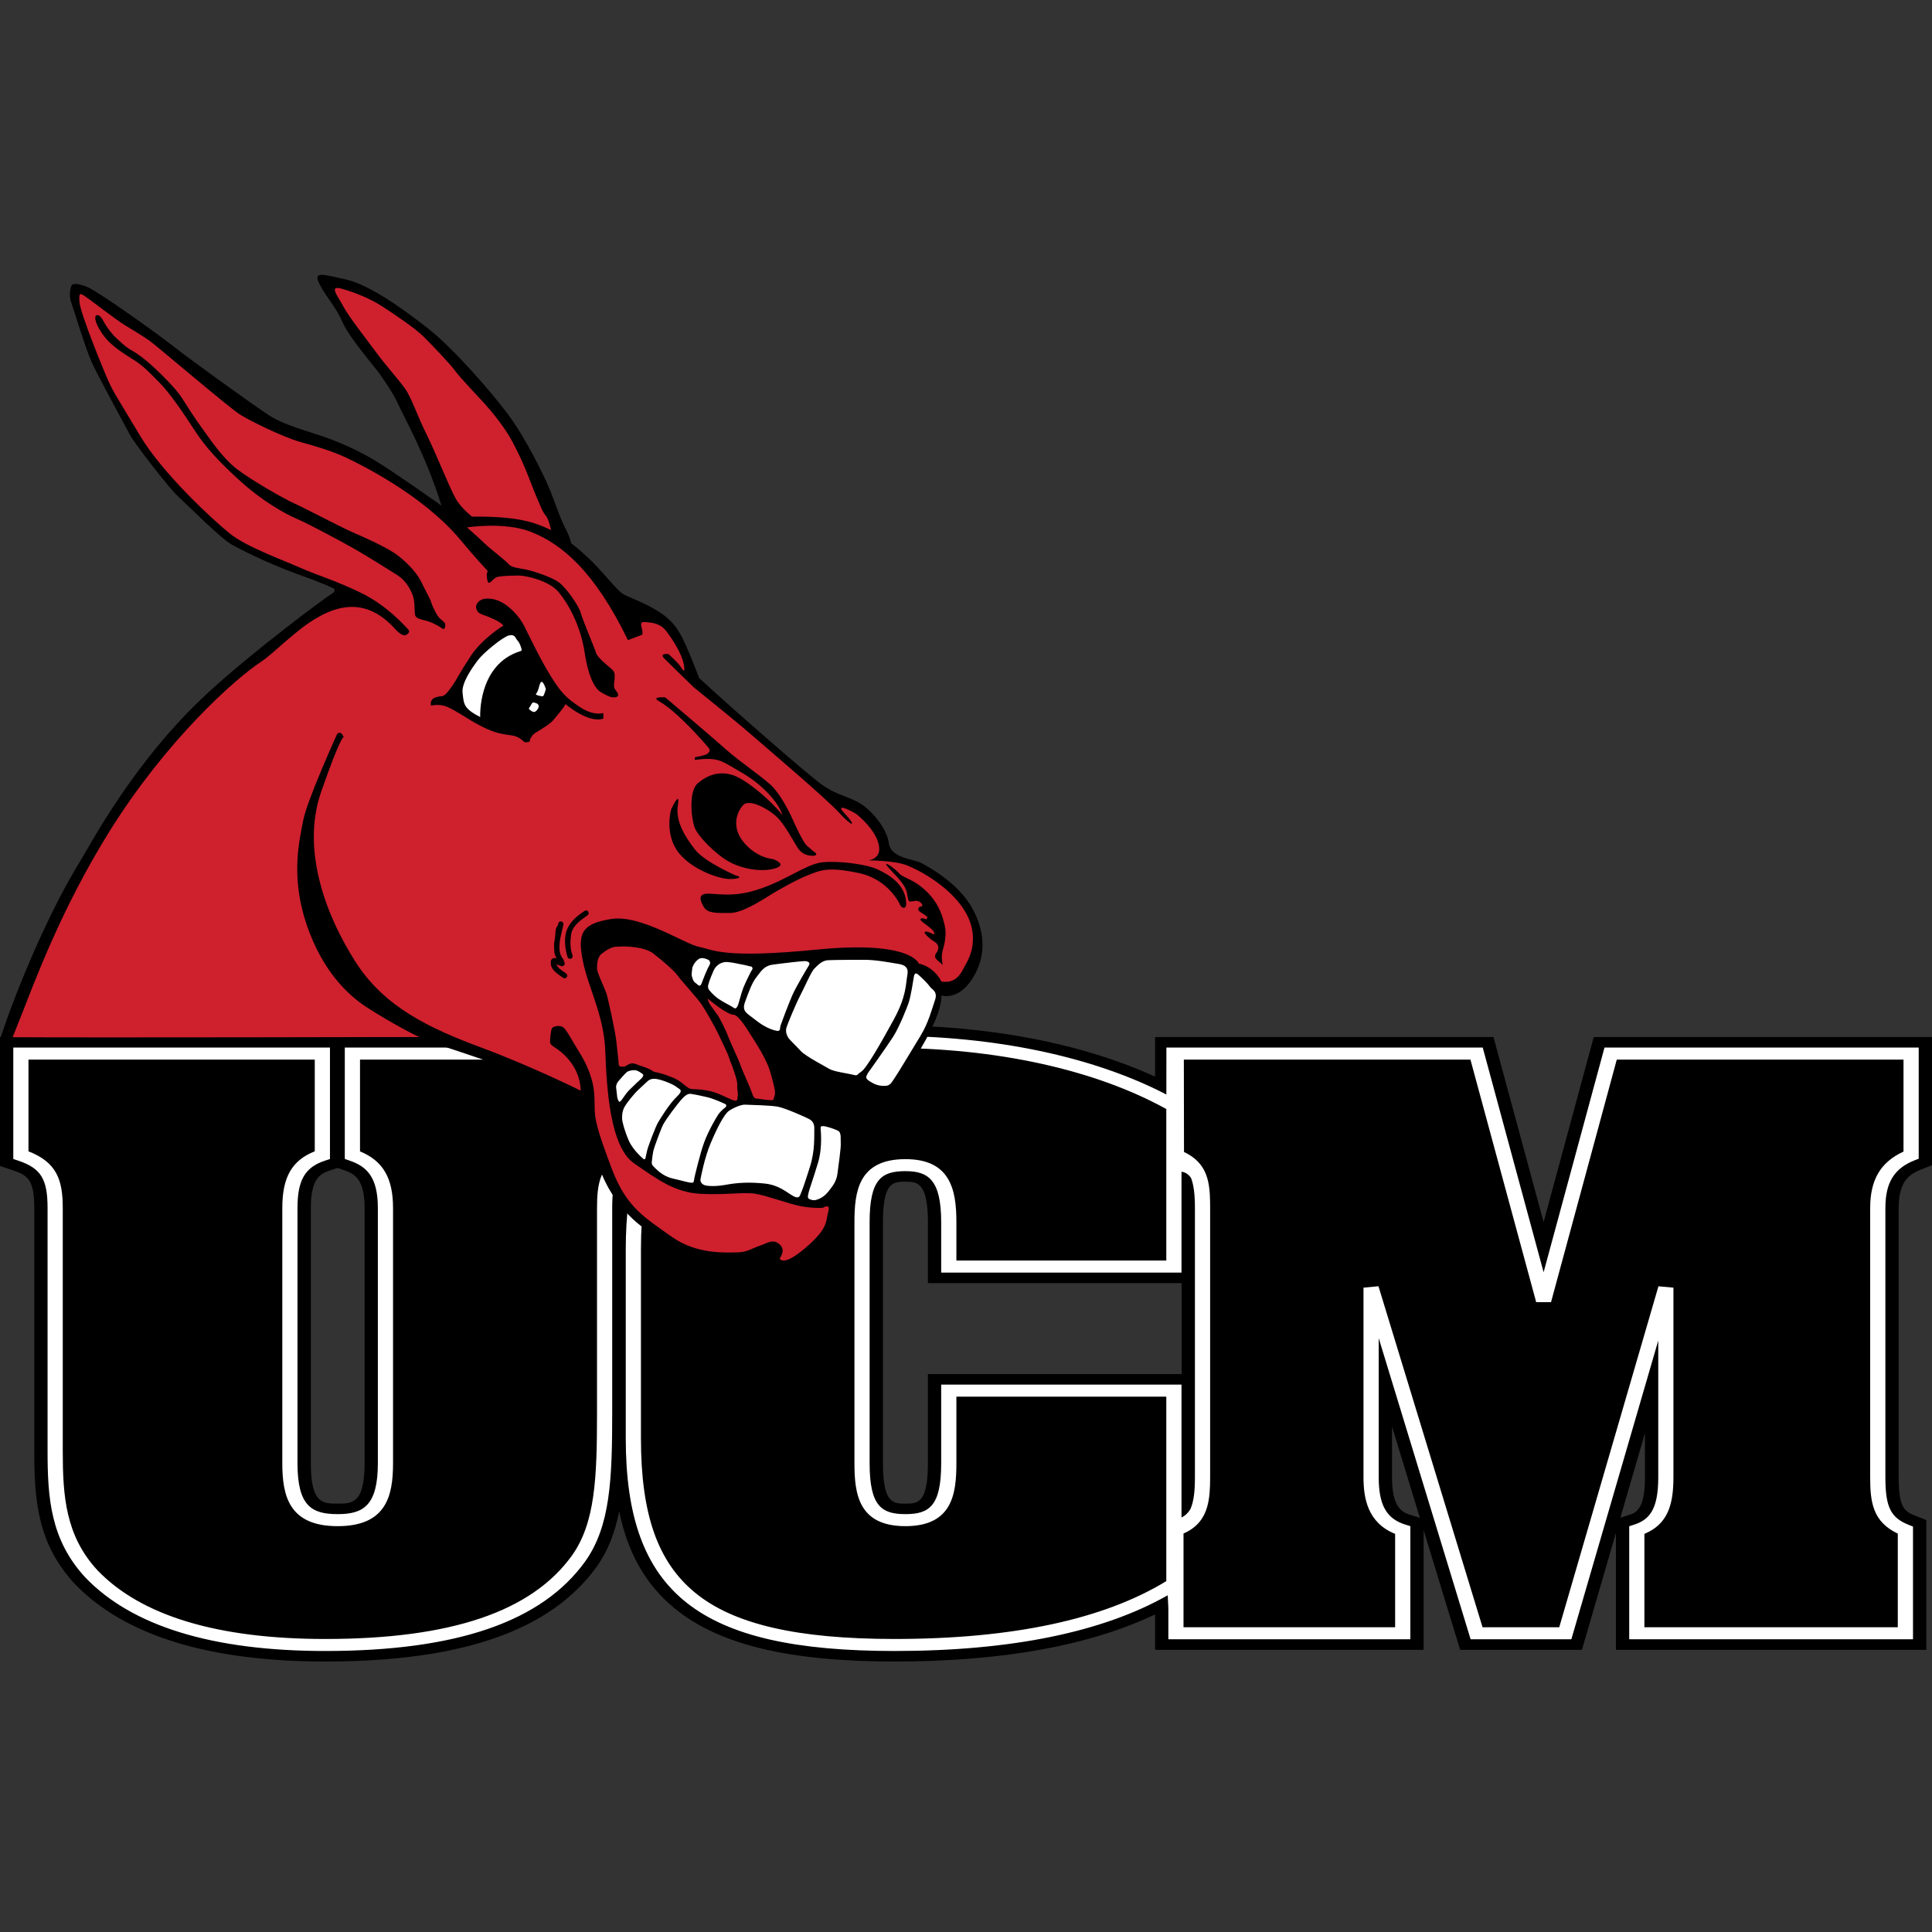 <svg width="500" height="500" viewBox="0 0 500 500" fill="none" xmlns="http://www.w3.org/2000/svg">
<rect x="0" y="0" width="500" height="500" fill="#333333" stroke="none"/>
<path d="M229.727 265.351C199.744 265.351 180.289 271.257 169.409 284.639V268.382H164.004H0V301.752L3.305 302.857C7.261 304.174 8.87 305.434 8.87 312.647V375.445C8.87 388.105 9.657 399.438 19.322 409.877C32.163 423.247 53.963 430 84.164 430C119.585 430 142.576 421.961 154.453 405.42C157.42 401.241 159.162 396.533 160.237 391.161C162.539 402.128 167.197 410.18 174.593 416.246C186.031 425.628 204.116 429.999 231.517 429.999C259.346 429.999 281.947 425.898 298.929 417.811V426.972H368.434V396.005C372.047 407.842 377.886 426.972 377.886 426.972H409.402C409.402 426.972 414.905 408.054 418.205 396.713V426.972H498.524V393.39L495.531 392.21C492.641 391.063 491.378 389.786 491.378 382.306V312.642C491.378 306.276 493.63 304.078 497.011 302.743L500 301.554V268.382H494.595H412.462C412.462 268.382 404.598 297.414 399.485 316.269C394.378 297.414 386.508 268.382 386.508 268.382H298.929V278.636C280.078 270.033 255.904 265.351 229.727 265.351L229.727 265.351ZM87.365 302.259C88.215 302.553 89.068 302.845 89.068 302.845C91.858 303.798 94.359 305.265 94.359 312.647V378.67C94.359 389.134 91.133 389.134 87.399 389.134C83.511 389.134 80.442 389.134 80.442 378.67V312.647C80.442 305.138 82.733 303.774 85.502 302.87C85.502 302.87 86.445 302.561 87.365 302.259L87.365 302.259ZM234.325 305.821C237.185 305.821 240.143 305.82 240.143 316.281V332.065H305.812V355.612H240.143V378.674C240.143 389.138 237.447 389.134 234.325 389.134C231.201 389.134 228.503 389.138 228.503 378.674V316.282C228.503 305.821 231.201 305.822 234.325 305.822V305.821ZM360.254 369.184C363.686 380.433 364.201 382.13 367.463 392.815C366.465 392.507 365.001 392.052 365.001 392.052C362.705 391.339 360.254 389.947 360.254 382.308V369.184V369.184ZM425.716 370.896V382.309C425.716 390.736 423.319 391.513 421.567 392.077C421.567 392.077 420.341 392.475 419.345 392.798C422.225 382.899 422.634 381.495 425.716 370.897V370.896Z" fill="black"/>
<path d="M229.727 268.079C193.579 268.079 173.796 276.601 165.969 297.194V271.105H164.004H89.232V299.934L90.421 300.343C94.843 301.851 97.79 304.519 97.79 312.641V378.673C97.79 389.7 93.979 391.856 87.389 391.856C80.646 391.856 76.989 389.757 76.989 378.673V312.641C76.989 305.39 78.939 302.062 84.177 300.351L85.395 299.959V271.105H3.439V299.946L4.641 300.346C10.588 302.33 12.31 305.091 12.31 312.64V375.443C12.31 387.615 13.047 398.495 22.1 408.264C34.215 420.89 55.092 427.274 84.164 427.274C118.237 427.274 140.251 419.686 151.465 404.074C157.954 394.929 158.438 382.882 158.438 365.543V312.639C158.438 305.918 159.397 302.359 164.842 300.316L164.901 300.294C162.898 306.841 161.946 314.486 161.946 323.344V372.208C161.946 412.35 180.8 427.274 231.518 427.274C261.598 427.274 285.345 422.422 302.204 412.86C302.276 414.392 302.354 415.891 302.368 416.14V424.243H364.994V394.975L363.746 394.582C358.822 393.061 356.81 389.502 356.81 382.305V346.304C362.517 365.011 380.594 424.241 380.594 424.241H406.666L429.158 346.928V382.305C429.158 390.845 426.748 393.339 422.868 394.591L421.641 394.987V424.243H495.083V395.076L493.996 394.641C489.295 392.782 487.937 390.017 487.937 382.305V312.641C487.937 306.084 490.188 302.392 495.471 300.3L496.559 299.875V271.105H494.594H415.244C415.244 271.105 402.528 318.035 399.484 329.253C396.446 318.037 383.729 271.105 383.729 271.105H306.378V271.1H301.862L301.853 283.255C282.954 273.453 257.522 268.078 229.726 268.078L229.727 268.079ZM229.727 271.19C257.841 271.19 283.392 276.815 301.838 287.017V326.226H247.514V316.281C247.514 307.814 245.914 299.986 234.322 299.986C222.148 299.986 221.13 308.396 221.13 316.281V378.673C221.13 386.56 222.148 394.968 234.322 394.968C246.492 394.968 247.514 386.56 247.514 378.673V361.451H301.838V409.193C285.586 419.122 261.947 424.164 231.519 424.164C206.253 424.164 189.851 420.359 179.898 412.195C170.203 404.24 165.876 391.91 165.876 372.211V323.346C165.876 285.325 183.18 271.19 229.727 271.19L229.727 271.19ZM7.369 274.222H81.461V297.958C75.547 300.308 73.059 304.645 73.059 312.642V378.674C73.059 387.138 74.796 394.969 87.389 394.969C99.987 394.969 101.719 387.138 101.719 378.674V312.642C101.719 304.866 99.116 300.425 93.169 297.975V274.221H162.033V298.033C155.169 301.136 154.508 306.479 154.508 312.642V365.545C154.508 382.393 154.057 394.073 148.04 402.545C137.593 417.094 116.699 424.166 84.163 424.166C56.386 424.166 36.563 418.194 25.244 406.408C16.917 397.415 16.242 387.059 16.242 375.445V312.642C16.242 305.389 14.723 300.828 7.368 297.962V274.222H7.369ZM306.379 274.222H380.547C381.189 276.588 397.563 336.998 397.563 336.998H401.404C401.404 336.998 417.78 276.588 418.42 274.222H492.626V298.029C486.703 300.754 484 305.294 484 312.642V382.306C484 388.672 484.619 393.803 491.146 396.898V421.133H425.57V396.967C431.714 394.415 433.083 389.259 433.083 382.308V333.243L429.204 332.893C429.204 332.893 404.214 418.784 403.528 421.135H383.683C382.976 418.817 356.745 332.876 356.745 332.876L352.871 333.243V382.308C352.871 387.696 353.911 394.085 361.058 396.967V421.132H306.292V414.071L306.297 414.066L306.292 396.873C307 396.571 307.624 396.225 308.194 395.853C308.196 395.851 308.2 395.849 308.203 395.845L308.207 395.84C312.774 392.851 313.182 387.742 313.182 382.302V312.638C313.182 307.717 312.989 303.257 309.489 300.12L309.471 300.103L309.467 300.099C308.646 299.367 307.643 298.71 306.419 298.134L306.377 274.221L306.379 274.222ZM234.319 303.093C240.179 303.093 243.577 305.25 243.577 316.281V329.342H305.771V303.232C306.962 303.411 307.74 304.089 308.246 304.88C308.955 306.72 309.245 309.159 309.245 312.642V382.307C309.245 386.092 308.924 388.675 308.069 390.557C307.562 391.43 306.825 392.23 305.771 392.716V358.338H243.577V378.672C243.577 389.819 240.457 391.855 234.319 391.855C228.175 391.855 225.056 389.818 225.056 378.672V316.28C225.056 305.133 228.175 303.092 234.319 303.092L234.319 303.093Z" fill="white"/>
<path d="M144.604 138.259L161.822 157.203C161.822 157.203 168.025 157.897 170.092 159.615C172.156 161.337 176.29 163.404 179.055 174.429C179.055 174.429 201.435 195.785 211.081 203.017C220.733 210.251 215.215 205.772 217.964 206.805C220.733 207.839 224.518 210.939 225.546 212.663C226.585 214.385 229.332 217.14 229.332 219.894C229.332 222.649 231.75 221.619 233.126 222.307C234.51 222.997 241.045 225.064 244.145 228.51C247.248 231.953 252.418 234.363 253.106 243.318C253.797 252.274 249.661 253.31 248.627 254.343C247.597 255.377 246.56 256.753 244.494 256.062C242.424 255.377 241.393 252.967 239.675 251.585C237.95 250.209 232.44 247.109 225.894 246.764C219.348 246.421 204.19 247.109 198.683 247.452C193.17 247.797 186.627 248.14 182.841 247.109C179.055 246.073 177.326 247.797 177.326 249.519C177.326 251.24 176.333 253.739 179.735 256.062C183.143 258.388 185.588 259.51 187.657 260.541C189.724 261.58 194.201 263.987 195.24 266.742C196.268 269.499 202.814 276.728 202.126 285.343C202.126 285.343 195.412 285.254 193.17 283.965C192.557 283.608 190.242 285.6 190.242 285.6C190.242 285.6 182.145 281.21 177.326 282.24C177.326 282.24 175.599 277.764 168.025 277.764C168.025 277.764 164.231 274.321 160.791 276.728C157.348 279.148 158.039 279.828 158.039 279.828C158.039 279.828 158.039 284.653 159.072 286.722C160.106 288.784 159.072 297.054 166.646 301.876C166.646 301.876 172.156 307.388 180.078 307.388C180.078 307.388 193.861 306.355 196.958 307.388C200.056 308.424 203.502 310.831 206.953 311.177C210.396 311.522 213.836 312.21 216.248 309.798C216.248 309.798 216.596 319.441 209.36 324.271C202.126 329.088 202.125 327.711 199.713 327.021C197.304 326.335 195.24 324.957 191.446 325.993C187.657 327.021 183.866 326.335 179.393 324.271C174.916 322.196 163.546 314.619 161.822 312.21C160.105 309.798 152.178 293.954 152.178 286.034C152.178 286.034 149.423 282.24 143.225 279.828C137.025 277.419 114.343 268.331 110.155 266.742C108.82 266.234 109.459 268.072 109.011 268.371C109.011 268.371 24.645 268.576 1.729 268.425C1.729 268.425 17.521 196.77 87.422 154.796C87.422 154.796 90.865 152.727 87.763 151.693C84.668 150.663 63.311 142.392 60.899 140.326C58.481 138.259 45.057 125.863 42.985 123.102C40.923 120.348 30.586 110.013 20.595 82.113C20.595 82.113 16.464 71.776 22.664 75.567C28.857 79.356 32.996 82.459 35.411 84.177C37.82 85.902 53.319 97.612 59.862 102.434C66.406 107.258 73.645 111.392 80.191 113.111C86.734 114.835 97.751 120.348 103.957 125.515C110.155 130.682 118.077 134.816 118.077 134.816C118.077 134.816 113.601 124.479 111.531 119.66C109.467 114.835 103.615 100.367 101.548 98.303C99.473 96.236 84.32 73.843 84.32 73.843C84.32 73.843 86.734 72.124 90.177 73.5C93.618 74.879 103.615 80.737 107.055 83.489C110.498 86.247 126.348 101.746 128.064 104.849C129.791 107.946 139.434 122.412 140.468 127.582C141.504 132.746 144.604 138.259 144.604 138.259Z" fill="#CF202E"/>
<path d="M83.094 71.136C81.952 71.2 81.826 71.884 82.773 73.691C84.67 77.312 86.734 79.04 88.625 83.341C90.525 87.645 97.235 95.227 98.271 96.774C99.308 98.325 101.717 101.594 103.099 104.7C104.407 107.649 110.411 118.269 114.25 130.886C113.802 130.535 113.399 130.232 113.086 130.013C110.329 128.116 101.373 121.753 96.724 118.992C92.075 116.24 87.589 114.342 83.633 112.963C79.672 111.585 73.644 110.037 69.855 107.63C66.067 105.215 50.048 93.671 44.537 89.37C39.022 85.061 25.248 75.417 22.832 74.387C20.42 73.35 19.218 73.348 18.7 73.691C18.182 74.036 17.839 76.625 18.355 78.004C18.873 79.377 22.145 90.232 23.696 93.675C25.248 97.121 32.481 110.38 33.684 112.622C34.893 114.858 43.67 126.223 45.915 128.293C48.146 130.357 57.107 139.319 59.861 140.865C62.619 142.416 69.857 146.032 77.088 148.614C84.32 151.196 86.216 152.231 86.216 152.231C86.216 152.231 87.42 152.751 85.693 153.787C83.98 154.82 65.958 168.142 53.823 179.284C34.606 196.934 23.206 218.942 20.82 222.761C13.562 234.374 4.915 254.011 0.069 268.769C0.018 268.926 2.776 269.697 2.776 269.697C2.776 269.697 4.353 265.679 5.622 262.509C8.617 255.018 15.658 235.399 28.531 214.838C43.004 191.717 60.539 175.882 67.606 171.232C74.665 166.583 88.66 147.789 102.232 162.741C102.232 162.741 104.122 164.979 105.158 164.288C106.197 163.597 106.026 163.255 105.327 162.564C104.642 161.873 100.169 156.711 93.45 153.44C86.734 150.165 82.251 148.961 77.602 146.888C72.953 144.822 63.826 141.554 59.52 138.111C55.213 134.662 42.126 122.608 36.269 112.79C30.411 102.977 29.38 101.597 28.002 98.494C26.625 95.399 20.939 81.446 20.594 78.345C20.249 75.242 20.937 75.935 22.662 77.143C24.384 78.347 29.897 82.652 32.131 84.028C34.365 85.407 36.956 86.958 38.674 88.164C40.396 89.373 59.348 105.561 62.104 107.28C64.859 109.001 73.293 113.133 77.602 114.342C81.906 115.548 86.037 116.754 89.656 118.473C93.274 120.195 109.464 128.116 119.105 139.659C128.752 151.197 125.659 146.032 125.999 149.305C126.347 152.576 127.206 149.648 128.752 149.305C130.301 148.963 132.889 148.964 134.443 148.964C135.99 148.964 142.014 150.163 144.604 153.268C147.184 156.366 150.289 162.051 151.32 168.939C152.356 175.825 154.246 178.408 155.452 179.096C156.653 179.789 157.863 180.479 158.723 180.479C159.582 180.479 160.106 180.305 159.933 179.614C159.758 178.926 158.896 178.409 158.896 177.549C158.896 176.688 159.069 176.002 159.069 175.314C159.069 174.623 159.238 173.932 158.205 173.071C157.174 172.208 154.589 170.145 154.246 168.939C153.901 167.736 150.8 160.503 150.287 158.606C149.769 156.712 146.498 152.057 144.604 150.684C142.71 149.305 137.885 147.751 136.163 147.408C134.445 147.063 132.374 146.892 131.678 146.034C130.995 145.17 126.688 141.895 125.484 140.692C124.958 140.166 123.065 138.432 120.864 136.484C124.139 136.053 131.891 135.385 137.711 137.762C145.293 140.862 153.732 147.577 162.509 165.664L166.13 164.29C166.13 164.29 166.479 164.118 166.13 162.742C165.788 161.361 165.612 160.842 167.336 161.018C169.058 161.188 170.952 161.358 172.501 163.425C174.055 165.492 176.459 169.111 176.983 172.038C177.495 174.966 176.459 172.899 175.777 172.038C175.086 171.178 173.02 169.281 173.02 169.281C173.02 169.281 170.433 168.938 171.987 170.487C173.535 172.038 179.563 177.894 179.563 177.894C179.563 177.894 190.069 186.331 194.032 189.78C197.993 193.223 213.838 206.656 217.283 210.446C220.731 214.235 221.759 213.89 218.661 210.619C215.558 207.346 220.902 210.103 221.76 210.788C222.621 211.476 226.238 214.577 227.266 218.023C228.305 221.471 226.238 222.33 224.859 222.673C224.859 222.673 231.234 222.673 234.51 223.879C237.78 225.088 246.558 229.737 250.176 236.628C253.795 243.511 250.347 248.857 249.662 250.06C248.969 251.264 247.763 254.705 243.637 254.019C243.637 254.019 241.911 250.234 237.777 249.373C237.777 249.373 235.885 243.34 211.423 245.752C186.966 248.161 184.561 245.751 180.941 245.06C177.325 244.372 165.786 236.626 158.204 237.83C150.63 239.033 149.422 241.449 150.801 248.505C152.177 255.572 156.313 262.63 156.653 272.107C157.004 281.575 157.86 296.735 164.06 301.041C170.264 305.345 174.744 308.616 181.287 308.959C187.836 309.304 192.487 308.446 195.579 308.959C198.682 309.48 204.534 311.719 207.637 312.235C210.737 312.753 212.975 312.576 212.975 312.576C212.975 312.576 215.044 311.198 214.353 313.613C213.66 316.02 214.526 317.747 208.493 322.914C202.471 328.078 201.777 325.667 201.777 325.667C201.777 325.667 203.499 323.603 201.777 322.054C200.053 320.502 198.681 321.706 196.617 322.4C194.547 323.085 193.337 324.116 190.752 324.116C188.175 324.116 180.423 324.806 173.707 319.984C166.985 315.162 162.166 312.575 158.377 302.588C154.589 292.597 153.9 289.67 153.9 286.745C153.9 283.814 153.734 281.75 153.386 280.374C153.037 278.993 152.356 276.241 150.114 272.625C147.877 269.004 146.666 266.596 145.805 265.905C144.942 265.217 143.223 265.561 142.875 266.074C142.535 266.594 142.365 268.83 142.365 269.345C142.365 269.863 142.192 270.211 143.571 271.069C144.944 271.933 150.111 275.544 150.287 282.263C150.287 282.263 137.884 276.069 124.455 271.069C111.017 266.075 99.471 260.566 92.071 249.028C84.665 237.488 77.775 220.262 83.112 204.932C88.455 189.6 88.972 190.812 88.972 190.812C88.972 190.812 88.283 188.916 87.252 189.952C87.252 189.952 79.497 207.005 78.466 212.339C77.43 217.682 75.195 226.98 79.326 239.207C83.463 251.436 90.175 257.629 94.997 260.735C99.816 263.838 108.432 268.829 112.911 270.208C117.388 271.59 124.274 273.999 130.475 276.068C136.678 278.13 142.362 280.201 145.977 282.78C149.595 285.365 152.006 287.433 151.66 290.361C151.318 293.288 155.726 304.327 157.002 306.55C157.002 306.55 160.272 313.436 166.986 318.085C173.707 322.74 178.872 325.667 183.348 326.876C187.833 328.077 191.621 327.906 192.649 327.563C193.688 327.218 194.198 327.045 195.064 327.217C195.925 327.39 196.616 327.735 198.332 328.25C200.053 328.768 201.778 329.112 203.332 328.769C204.878 328.426 210.559 326.873 213.32 322.567C216.075 318.261 218.134 313.091 218.312 311.196C218.484 309.302 218.135 308.269 217.797 307.41C217.452 306.55 217.961 306.035 218.312 304.653C218.66 303.274 219.522 296.557 219.349 295.184C219.176 293.802 219.176 292.084 217.962 291.394C216.761 290.706 215.047 290.019 213.838 289.846C212.632 289.671 211.595 289.669 211.595 289.669C211.595 289.669 207.774 286.844 204.879 285.883C203.846 285.538 203.846 285.365 203.846 284.332C203.846 283.666 202.622 279.559 200.651 274.884L206.414 273.758C208.203 275.28 210.389 276.768 212.801 277.616C219.174 279.85 220.731 279.509 220.731 279.509C220.731 279.509 222.274 279.508 223.308 280.714C224.341 281.921 229.331 283.471 230.542 282.953C230.542 282.953 243.807 265.562 243.637 257.633C243.637 257.633 247.761 259.015 251.382 253.678C254.998 248.335 255.346 241.966 251.728 235.25C248.109 228.534 240.357 224.397 238.468 223.361C236.566 222.33 230.543 222.16 230.028 218.196C229.51 214.235 225.203 209.072 221.587 207.348C217.961 205.627 216.595 205.623 213.147 203.381C209.704 201.144 187.481 181.51 184.903 179.096C182.313 176.687 180.94 175.483 180.94 175.483C180.94 175.483 177.665 166.699 175.776 163.598C173.879 160.501 171.638 158.776 168.022 156.882C164.407 154.991 161.82 154.302 160.619 153.269C159.416 152.23 156.65 148.964 154.413 146.549C153.088 145.127 150.626 142.741 147.798 140.566C147.588 139.622 147.202 138.419 146.495 137.075C144.774 133.802 143.566 129.673 142.01 126.055C140.466 122.436 135.987 113.308 131.507 107.28C127.034 101.25 117.213 90.059 110.845 85.062C104.471 80.07 95.681 73.693 89.486 72.317C86.386 71.63 84.232 71.072 83.091 71.136L83.094 71.136ZM87.386 74.521C87.655 74.531 88.008 74.599 88.461 74.728C92.076 75.761 95.86 77.316 98.79 79.21C101.715 81.101 107.4 84.892 109.642 87.132C111.879 89.374 116.183 93.844 117.737 95.914C119.283 97.981 123.592 102.457 125.313 104.354C127.04 106.246 130.646 110.546 132.721 114.515C136.684 122.091 136.692 123.843 140.124 131.569C141.362 134.359 141.49 132.542 142.637 137.197C142.313 137.032 141.99 136.876 141.671 136.733C137.346 134.793 132.882 133.63 122.134 133.689C120.877 132.661 118.985 130.924 117.906 128.984C116.184 125.886 112.741 117.1 110.329 112.276C107.917 107.454 106.539 102.976 104.815 100.564C103.096 98.152 99.819 94.536 97.407 91.263C95 87.987 90 81.619 88.802 79.21C87.742 77.099 85.502 74.456 87.386 74.521L87.386 74.521ZM25.259 81.541C24.861 81.508 24.607 81.873 24.652 82.477C24.738 83.683 26.198 86.439 28.092 88.333C29.984 90.23 32.056 91.521 34.635 93.156C37.223 94.794 38.599 96.341 41.267 99.013C43.936 101.681 47.554 107.02 50.395 111.416C53.239 115.806 56.854 119.683 62.28 124.591C67.701 129.494 73.472 132.858 76.918 134.318C80.358 135.783 89.662 140.865 92.075 142.244C94.484 143.625 100.6 147.408 102.745 148.787C104.901 150.163 106.027 152.142 106.713 153.783C107.403 155.415 107.231 157.83 107.404 159.036C107.577 160.237 109.117 160.236 110.933 160.841C112.741 161.445 114.466 162.654 114.466 162.654C115.327 163.258 115.237 161.448 115.237 161.448C115.237 161.448 114.899 160.842 114.036 160.238C113.172 159.639 111.882 156.885 111.62 155.937C111.364 154.99 109.986 152.663 109.12 150.769C108.262 148.872 106.025 146.119 103.011 143.795C99.997 141.469 93.194 138.624 90.523 137.421C87.849 136.215 78.811 131.481 76.142 130.275C73.471 129.071 65.29 124.42 61.331 121.408C57.368 118.389 54.097 113.219 52.292 110.809C50.479 108.397 48.413 105.04 46.95 102.803C45.485 100.566 42.041 97.121 39.804 95.054C37.568 92.99 35.758 91.608 34.029 90.661C32.31 89.714 30.414 87.734 29.901 87.305C29.383 86.87 27.746 84.974 26.718 82.996C26.198 82.006 25.657 81.574 25.259 81.541L25.259 81.541ZM126.262 154.912C125.908 154.915 125.59 154.945 125.309 154.988C124.195 155.161 122.985 156.194 123.243 157.4C123.505 158.603 124.28 158.859 125.487 159.288C126.693 159.723 129.188 160.674 130.305 161.877C130.305 161.877 124.883 165.149 121.869 169.715C118.852 174.275 117.995 176.172 117.307 177.114C116.622 178.066 115.407 179.961 114.546 180.128C113.685 180.306 111.107 180.222 111.536 182.628C111.536 182.628 113.769 182.027 115.836 182.974C117.903 183.921 120.234 185.471 121.958 186.507C123.684 187.538 126.515 189.089 128.935 189.69C131.342 190.297 132.375 190.208 133.408 190.55C134.447 190.896 135.134 191.501 135.563 191.933C135.992 192.368 137.199 191.84 137.199 191.84C137.199 191.84 136.937 191.498 137.363 190.98C137.8 190.462 137.628 190.209 138.923 189.437C140.213 188.657 142.446 187.279 143.223 186.334C144 185.387 146.237 182.805 146.326 182.198C146.326 182.198 152.177 187.276 156.141 185.989V184.526C156.141 184.526 153.737 185.384 150.197 183.059C146.67 180.733 145.207 179.356 142.363 174.707C139.519 170.057 136.597 163.856 135.647 161.962C134.7 160.067 132.631 157.573 130.394 156.194C128.714 155.162 127.325 154.904 126.262 154.912L126.262 154.912ZM171.459 180.457C170.451 180.445 168.93 180.54 170.607 181.507C175.645 184.416 182.579 192.62 183.272 193.392C183.958 194.169 183.614 194.687 183.007 195.116C182.41 195.545 179.824 195.976 179.824 195.976V196.664C185.512 195.887 186.708 196.926 189.727 198.645C192.741 200.369 195.669 202.006 198.851 205.366C202.043 208.725 202.472 210.96 202.472 210.96C199.887 207.514 193.343 201.83 189.727 200.627C186.117 199.421 183.009 200.63 180.6 202.697C178.19 204.761 178.879 211.648 179.739 214.063C180.6 216.475 185.25 221.121 188.699 223.018C192.144 224.912 197.135 225.778 200.575 224.742C204.024 223.709 200.057 222.331 200.057 222.331C200.057 222.331 196.104 222.161 192.653 218.195C189.21 214.234 190.588 210.271 192.312 208.38C194.036 206.483 199.549 209.753 201.435 211.82C203.335 213.887 205.232 217.506 206.427 219.401C207.641 221.295 209.362 221.471 210.398 221.471C211.429 221.471 211.431 220.955 210.913 220.606C210.4 220.264 209.879 219.747 208.843 218.886C207.809 218.023 205.569 213.03 204.711 211.133C203.848 209.242 201.956 205.795 200.057 203.726C198.165 201.659 191.279 197.012 187.838 193.915C184.387 190.815 172.159 180.478 172.159 180.478C172.074 180.478 171.795 180.461 171.459 180.457L171.459 180.457ZM175.455 206.794C175.068 206.503 173.713 209.408 173.713 209.408C173.713 209.408 171.988 215.093 175.088 219.915C178.185 224.736 185.934 227.495 188.862 227.495C191.789 227.495 191.789 226.809 190.586 226.639C190.586 226.639 182.498 223.187 179.915 219.915C177.33 216.642 174.744 212.513 175.429 208.379C175.602 207.345 175.583 206.891 175.455 206.794L175.455 206.794ZM214.376 223.064C213.757 223.083 213.169 223.126 212.631 223.19C208.325 223.708 202.123 228.786 194.198 230.767C189.018 232.059 185.767 231.285 183.182 231.285C180.6 231.285 181.117 233.007 182.145 234.726C183.181 236.45 185.509 236.277 188.949 236.277C192.395 236.277 198.164 232.319 199.886 231.285C201.61 230.255 206.087 227.668 209.19 226.462C212.288 225.259 214.182 224.224 222.277 225.948C230.377 227.669 233.129 234.553 233.129 234.553C234.335 235.589 234.508 234.215 234.508 234.215C234.673 228.7 229.51 226.121 226.927 224.915C224.666 223.859 218.712 222.932 214.376 223.064V223.064ZM229.39 223.57C229.274 223.597 229.337 223.792 229.681 224.223C231.06 225.948 234.164 228.529 234.677 230.935C235.195 233.348 234.848 233.521 236.57 233.178C238.299 232.836 239.156 234.553 238.471 234.553C237.78 234.553 237.089 235.418 238.298 236.108C239.502 236.794 240.875 238.001 240.187 237.483C239.502 236.968 240.362 238.173 239.504 237.833C238.635 237.485 237.605 237.657 238.635 238.52C239.677 239.381 240.536 239.901 241.224 240.586C241.915 241.274 242.085 242.133 241.224 241.623C240.363 241.102 238.301 240.587 239.85 242.133C241.396 243.685 242.083 243.685 242.426 244.203C242.771 244.716 242.947 244.894 242.771 245.755C242.604 246.616 241.221 247.303 242.603 248.504L243.977 249.714C243.977 249.714 243.462 247.645 243.977 245.923C244.495 244.202 245.014 241.792 244.496 239.553C243.978 237.31 243.114 233.865 239.677 230.598C236.234 227.325 233.818 227.324 232.615 225.948C231.704 224.912 229.737 223.489 229.39 223.57L229.39 223.57ZM151.533 235.636C151.444 235.653 151.356 235.688 151.276 235.741C149.563 236.894 147.887 238.228 146.959 240.101C145.799 242.445 146.189 245.331 146.896 247.74C147.055 248.088 147.476 248.239 147.819 248.078C148.164 247.908 148.305 247.497 148.143 247.154C147.509 245.492 147.563 243.645 147.798 241.897C148.108 239.595 150.247 238.154 152.052 236.88C152.367 236.678 152.453 236.249 152.237 235.936C152.083 235.691 151.801 235.584 151.533 235.636L151.533 235.636ZM145.154 238.452C144.774 238.452 144.463 238.766 144.463 239.144C144.433 239.584 143.934 239.986 143.864 240.425C143.7 241.435 143.722 242.37 143.514 243.415C143.32 244.351 143.412 245.249 143.447 246.163C143.48 246.851 143.74 247.448 144.05 248.031L143.599 247.945C143.42 247.91 143.246 247.942 143.093 248.033L142.92 248.143C142.734 248.248 142.619 248.433 142.595 248.649L142.561 248.965C142.359 250.946 144.339 252.041 145.706 253.051C146.019 253.274 146.445 253.213 146.672 252.903C146.896 252.601 146.835 252.171 146.524 251.942C145.663 251.231 144.375 250.683 144.016 249.56C144.21 249.642 144.402 249.729 144.598 249.804L145.361 250.049C145.444 250.06 145.523 250.06 145.593 250.049C145.97 249.965 146.214 249.609 146.141 249.231L145.993 248.885C145.964 248.64 145.89 248.377 145.736 248.194C144.757 247.055 144.714 245.605 144.817 244.226C144.93 242.516 145.525 240.838 145.825 239.146C145.825 238.768 145.507 238.455 145.137 238.455L145.154 238.452ZM161.226 244.941C161.226 244.941 166.605 244.846 169.101 246.783C171.597 248.718 174.484 251.22 175.434 252.555C176.381 253.891 180.34 258.153 181.551 259.92C182.752 261.682 185.16 266.031 185.767 267.324C186.366 268.614 188.264 272.407 188.655 273.656C189.038 274.903 189.508 275.846 189.81 276.793C190.118 277.743 190.889 279.805 190.805 280.887C190.719 281.963 191.105 283.001 190.932 283.56C190.756 284.113 191.233 285.323 189.557 284.673C187.876 284.028 185.854 282.825 183.655 282.35C181.459 281.877 180.121 281.918 179.565 281.877C179.007 281.837 178.535 281.918 177.588 281.144C176.636 280.372 175.599 279.425 173.756 278.737C171.905 278.043 170.909 277.697 169.919 277.527C168.929 277.354 169.195 277.272 168.199 276.751C167.212 276.241 165.098 275.629 164.54 275.372C163.978 275.116 163.292 275.162 162.819 275.372C162.347 275.591 161.959 275.98 161.567 276.017C161.184 276.066 160.109 276.192 160.109 275.461C160.109 274.732 159.758 271.802 159.501 269.436C159.24 267.067 157.39 258.366 156.875 256.906C156.354 255.444 154.51 251.695 154.51 250.704C154.51 249.714 154.507 247.819 155.665 246.872C156.831 245.922 158.298 245.062 159.329 245.021C160.359 244.978 161.226 244.941 161.226 244.941L161.226 244.941ZM145.563 248.689L145.66 248.773C145.624 248.745 145.576 248.739 145.538 248.714L145.563 248.689ZM183.144 258.411C183.144 258.411 188.045 262.627 189.899 262.627C189.899 262.627 190.802 262.372 193.339 266.333C195.878 270.294 198.422 274.17 199.372 277.526C200.322 280.888 200.836 282.78 200.447 283.644C200.056 284.505 200.538 284.759 199.372 284.719C198.191 284.674 196.423 284.374 196.125 284.333C195.823 284.289 195.136 284.546 194.658 283C194.183 281.446 192.164 277.231 191.606 275.593C191.047 273.955 188.804 269.308 188.372 268.059C187.943 266.804 186.307 263.58 185.792 262.806C185.274 262.029 183.81 260.136 183.553 259.661C183.297 259.186 183.128 258.413 183.128 258.413L183.144 258.411Z" fill="black"/>
<path d="M132.226 164.37C132.066 164.377 131.887 164.405 131.682 164.458C130.052 164.893 125.139 168.936 123.76 170.744C122.387 172.552 119.369 176.686 119.717 179.358C120.06 182.029 119.803 183.322 124.279 185.559C124.279 185.559 123.591 171.951 134.697 168.505C134.697 168.505 135.134 168.506 134.958 167.907C134.786 167.302 134.447 166.268 133.921 165.752C133.473 165.301 133.349 164.32 132.226 164.369L132.226 164.37ZM140.11 176.465C139.562 176.622 139.489 178.791 138.714 179.568C138.396 179.884 140.186 180.259 140.494 180.184C140.809 180.106 141.269 178.325 141.269 178.325C141.269 178.325 140.647 176.309 140.11 176.465H140.11ZM137.972 181.811C137.795 181.85 137.649 182.005 137.466 182.372C137.097 183.109 136.675 183.294 136.998 183.591C137.32 183.89 137.919 184.379 138.415 184.223C138.922 184.061 140.234 182.458 138.672 181.951C138.361 181.849 138.15 181.773 137.972 181.811L137.972 181.811ZM181.645 247.958C181.376 247.963 181.112 248.021 180.882 248.164C179.967 248.736 179.275 249.888 179.162 250.576C179.051 251.264 178.931 252.298 179.052 252.646C179.163 252.991 179.393 254.021 179.967 254.366C180.539 254.706 181.115 255.743 181.574 254.48C182.03 253.22 182.84 251.264 183.18 250.576C183.523 249.888 183.641 249.772 183.758 249.429C183.868 249.084 183.639 248.507 183.294 248.396C183.294 248.396 182.453 247.942 181.645 247.958ZM223.712 248.396C223.712 248.396 215.669 248.395 214.18 248.506C212.688 248.627 211.538 249.885 210.74 250.69C209.93 251.491 208.323 255.282 207.181 257.465C206.029 259.645 203.733 265.157 203.501 266.074C203.274 266.997 203.618 267.915 203.96 268.49C204.303 269.064 206.14 270.785 207.287 272.048C208.433 273.311 213.495 275.955 214.639 276.643C215.789 277.331 219.346 277.789 220.727 278.132C222.103 278.477 221.524 278.248 222.911 277.331C224.282 276.41 227.956 269.982 231.288 263.89C234.618 257.808 234.391 254.706 234.847 252.186C235.308 249.655 233.008 249.541 231.634 249.315C230.253 249.083 226.583 248.396 223.712 248.396L223.712 248.396ZM208.21 248.733C207.411 248.733 202.349 249.317 199.942 249.657C197.535 250.002 196.727 251.723 195.697 252.991C194.658 254.254 193.739 256.774 192.821 259.294C191.904 261.831 193.288 262.17 195.579 264.008C197.88 265.851 199.824 266.538 200.971 266.765C202.12 266.997 201.777 266.073 202.012 265.391C202.236 264.7 203.96 260.106 204.993 257.696C206.026 255.284 209.247 250.002 209.247 250.002C209.93 249.085 209.017 248.733 208.21 248.733L208.21 248.733ZM188.23 248.969C186.631 248.857 185.482 249.889 185.018 250.575C184.567 251.264 183.529 253.906 183.302 254.826C183.07 255.743 183.53 256.204 183.53 256.204C183.53 256.204 184.455 257.464 185.941 258.498C187.439 259.534 189.274 260.337 189.854 260.796C190.423 261.257 190.762 260.679 190.996 260.104C191.228 259.532 191.798 257.123 192.375 255.631C192.955 254.142 194.441 251.263 194.441 251.263C195.013 250.691 194.67 250.121 194.327 250.121C193.982 250.121 193.061 249.773 192.257 249.657C191.453 249.544 189.85 249.083 188.239 248.97L188.23 248.969ZM237.099 251.938C236.625 251.873 236.539 252.585 236.454 253.101C236.34 253.792 235.764 257.579 235.189 259.417C234.903 260.35 232.781 265.737 231.175 268.262C229.653 270.653 224.396 278.018 224.396 278.018C224.396 278.018 224.748 277.557 224.286 278.364C223.825 279.173 224.858 279.739 225.888 280.311C226.924 280.889 228.189 281.119 229.333 281.003C230.488 280.89 230.831 279.973 231.635 278.823C232.442 277.676 235.999 271.703 238.182 268.144C240.36 264.582 241.164 261.141 241.968 258.848C242.77 256.549 241.163 256.084 240.699 255.399C240.246 254.705 238.75 253.216 237.714 252.296C237.457 252.066 237.257 251.959 237.099 251.937L237.099 251.938ZM163.937 276.964C163.301 276.994 162.61 277.188 162.318 277.382C161.93 277.638 160.273 279.509 159.995 279.873C159.712 280.243 159.388 280.786 159.455 281.471C159.52 282.162 159.698 283.751 159.755 284.073C159.822 284.396 160.084 284.937 160.084 284.937C160.084 284.937 160.273 285.58 160.961 284.549C161.657 283.513 162.384 282.569 162.816 282.137C163.245 281.708 164.32 280.714 164.768 280.244C165.221 279.77 167.056 278.478 166.298 277.938C166.298 277.938 165.264 277.121 164.536 276.994C164.353 276.961 164.149 276.955 163.937 276.964L163.937 276.964ZM169.06 279.203C168.084 279.279 167.638 279.771 167.508 279.899C167.335 280.071 165.613 281.621 164.919 282.306C164.229 283.005 162.47 285.027 161.69 286.358C160.916 287.696 161.007 288.855 161.007 289.541C161.007 290.229 161.606 292.598 162.731 295.186C163.846 297.763 166.606 300.005 166.606 300.005C166.606 300.005 166.986 300.092 167.032 299.79C167.072 299.49 167.245 298.841 167.466 297.813C167.682 296.779 169.704 291.477 170.303 290.489C170.905 289.502 173.147 285.752 175.084 283.904C177.019 282.053 175.943 282.009 175.169 281.362C174.394 280.717 172.027 279.684 170.219 279.296C169.768 279.199 169.385 279.178 169.059 279.203L169.06 279.203ZM178.457 283.086C178.032 283.129 177.495 283.362 176.762 284.115C175.297 285.623 172.241 289.845 171.64 291.008C171.038 292.171 169.266 296.995 169.102 297.766C168.929 298.543 168.663 300.61 168.663 300.869C168.663 301.128 168.75 301.554 169.19 301.94C169.614 302.334 171.337 304.357 173.963 304.959C176.591 305.561 178.225 306.076 178.832 306.076C179.434 306.076 179.524 306.252 179.735 304.697C179.735 304.697 181.116 298.716 182.23 295.658C183.35 292.601 185.506 288.943 185.978 288.293C186.451 287.651 187.311 286.91 187.311 286.91C187.311 286.91 188.603 286.141 187.572 285.666C186.536 285.189 184.381 284.251 183.002 283.946C181.626 283.644 180.034 283.26 179.473 283.217C179.194 283.194 178.882 283.043 178.457 283.086L178.457 283.086ZM192.825 285.885C191.838 285.845 190.068 286.575 188.727 287.433C187.397 288.296 185.507 292.087 183.912 295.877C182.315 299.663 181.413 304.526 181.286 305.174C181.154 305.821 181.672 306.508 182.365 306.721C183.048 306.94 184.948 307.156 188.002 306.595C191.059 306.036 194.113 305.909 197.863 306.295C201.606 306.681 203.498 308.537 205.271 309.525C207.033 310.515 207.08 309.135 207.29 308.749C207.506 308.36 208.37 305.947 209.66 301.814C210.955 297.68 210.691 293.978 210.739 292.041C210.782 290.103 209.53 289.674 208.842 289.334C208.151 288.983 203.157 286.746 201.266 286.404C199.369 286.059 194.895 285.972 192.825 285.885L192.825 285.885ZM213.1 291.442C212.547 291.442 212.332 291.44 212.375 292.172C212.375 292.172 212.928 296.777 211.73 300.827C210.518 304.872 209.491 307.716 209.318 308.45C209.14 309.181 208.887 309.995 209.356 310.254C209.831 310.51 210.479 310.726 211.127 310.553C211.766 310.384 213.101 309.955 214.31 308.45C215.511 306.941 216.463 305.78 216.722 303.799C216.978 301.813 217.667 297.036 217.586 295.962C217.5 294.882 217.839 293.16 216.894 292.648C215.945 292.13 213.658 291.442 213.1 291.442V291.442Z" fill="white"/>
</svg>
